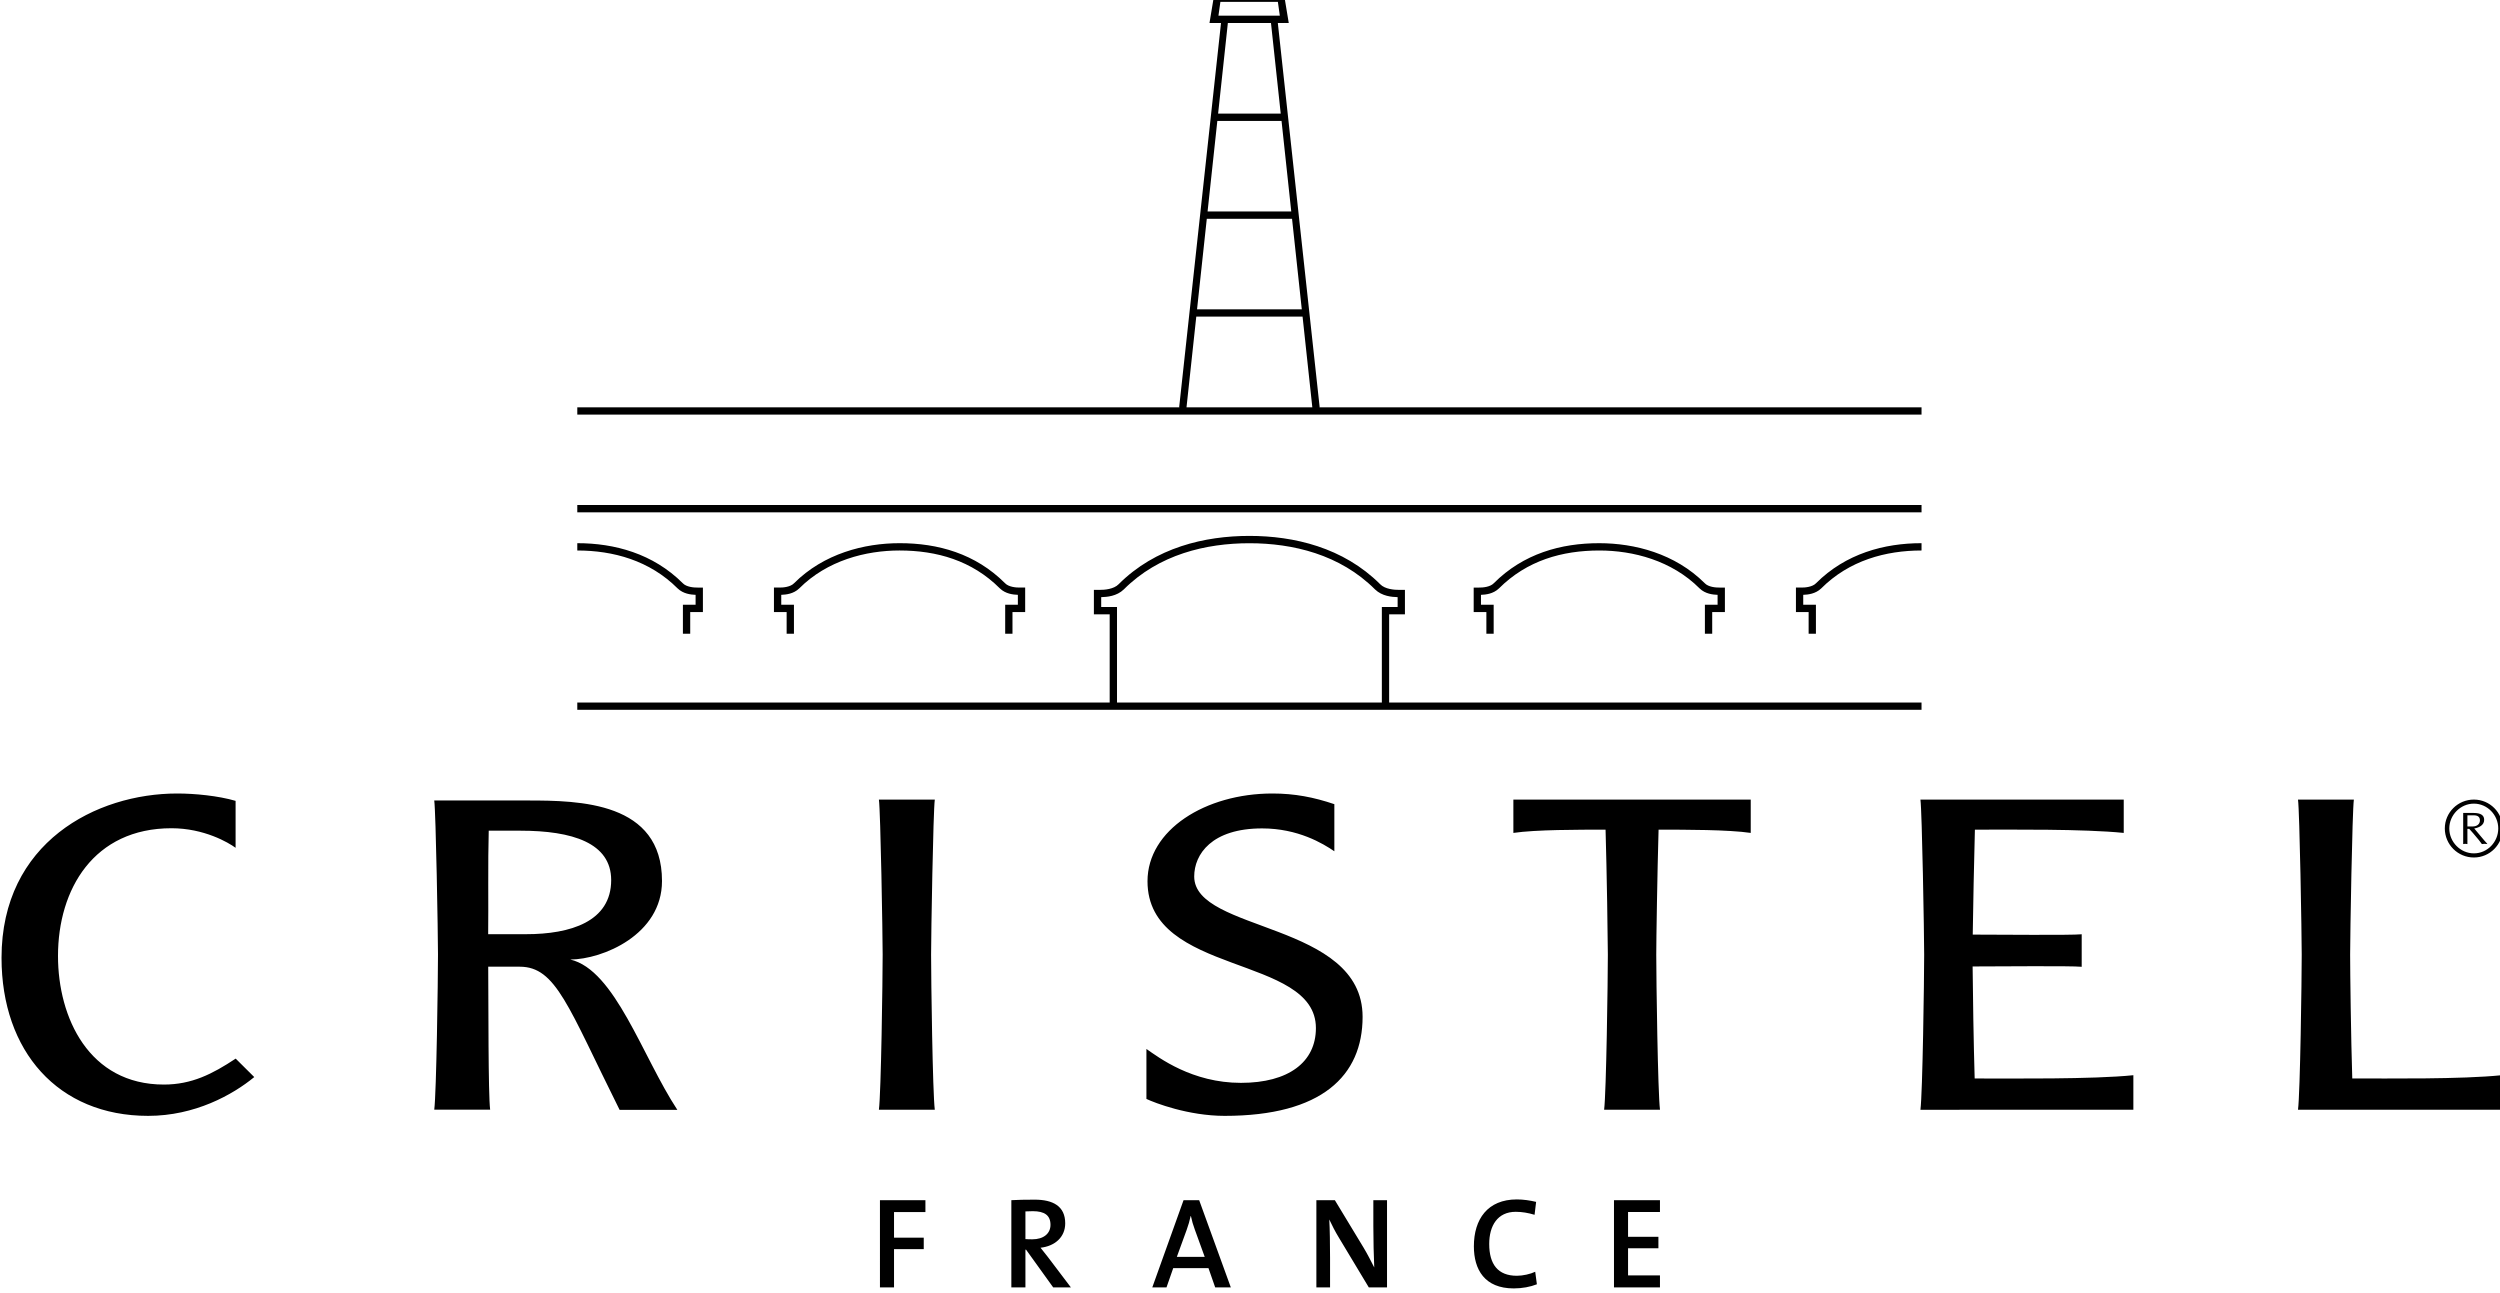 <?xml version="1.0" encoding="UTF-8" standalone="no"?>
<svg xmlns:inkscape="http://www.inkscape.org/namespaces/inkscape" xmlns:sodipodi="http://sodipodi.sourceforge.net/DTD/sodipodi-0.dtd" xmlns="http://www.w3.org/2000/svg" xmlns:svg="http://www.w3.org/2000/svg" width="145.48mm" height="75.259mm" version="1.1" viewBox="0 0 145.48 75.259" id="svg5" sodipodi:docname="Cristel-logo-official-SVG.svg" inkscape:version="1.3.2 (091e20e, 2023-11-25)">
  <defs id="defs1">
    <clipPath id="clipPath286">
      <path d="m212.49 691.65h170.3v88.028h-170.3z" id="path1"></path>
    </clipPath>
  </defs>
  <g transform="translate(-34.226 -72.547)" id="g5" style="fill:#000000">
    <g transform="matrix(.877 0 0 -.877 -154.09 754.69)" id="g4" style="fill:#000000">
      <g clip-path="url(#clipPath286)" id="g3" style="fill:#000000">
        <g transform="translate(335.57 738.77)" id="g2" style="fill:#000000">
          <path d="m0 0c1.859 1.859 4.28 2.516 6.658 2.517v0.485c-2.463 2e-3 -5.03-0.687-7.001-2.658-0.235-0.248-0.731-0.293-0.984-0.287h-0.349v-1.624h0.842v-1.438h0.484v1.924h-0.842v0.656c0.314 0.011 0.817 0.064 1.192 0.425m-42.756-44.355 0.652 1.791c0.111 0.308 0.205 0.625 0.265 0.917h0.018c0.068-0.318 0.145-0.592 0.257-0.891l0.659-1.817zm0.446 3.763-2.074-5.786h0.943l0.445 1.276h2.34l0.445-1.276h1.037l-2.1 5.786zm-11.835 39.511v-1.924h0.484v1.438h0.842v1.624h-0.35c-0.253-6e-3 -0.749 0.039-0.984 0.287-1.968 1.97-4.462 2.66-7.001 2.658-2.335-1e-3 -5.024-0.684-7.001-2.658-0.235-0.249-0.729-0.293-0.985-0.287h-0.349v-1.624h0.842v-1.438h0.485v1.924h-0.842v0.656c0.314 0.011 0.818 0.063 1.192 0.425 1.853 1.856 4.412 2.517 6.658 2.517 2.458-1e-3 4.798-0.657 6.658-2.517 0.375-0.361 0.878-0.414 1.192-0.425v-0.656zm1.343-42.093v1.837c0.137 6e-3 0.308 0.015 0.488 0.015 0.78 0 1.175-0.273 1.175-0.908 0-0.573-0.455-0.959-1.209-0.959-0.206 0-0.368 8e-3 -0.454 0.015m1.003-0.573c0.943 0.104 1.637 0.696 1.637 1.62 0 1.147-0.824 1.57-2.023 1.57-0.653 0-1.132-0.01-1.551-0.035v-5.786h0.934v2.503h0.042l1.8-2.503h1.174l-1.525 2.014c-0.146 0.188-0.327 0.411-0.488 0.617m22.647 36.176h-17.573v6.338h-1.049v0.654c0.378 0.01 1.033 0.06 1.501 0.515 2.322 2.324 5.459 3.063 8.333 3.063 2.869 0 6.012-0.739 8.334-3.063 0.467-0.455 1.123-0.505 1.501-0.514v-0.655h-1.047zm35.81 0h-35.326v5.852h1.048v1.623h-0.375c-0.322-5e-3 -0.952 0.045-1.267 0.374-2.448 2.447-5.734 3.207-8.678 3.207-2.951 0-6.229-0.76-8.676-3.205-0.317-0.331-0.947-0.381-1.268-0.376-0.053-1e-3 -0.097 0-0.133 0h-0.242v-1.623h1.048v-5.852h-35.326v-0.484h89.195zm-81.345 7.146v-0.656h-0.842v-1.924h0.485v1.438h0.842v0.298c-1e-3 0-1e-3 0.704 0 1.083v0.243h-0.349c-0.255-6e-3 -0.751 0.039-0.985 0.287-1.972 1.971-4.538 2.66-7.001 2.658v-0.485c2.379-1e-3 4.8-0.658 6.658-2.517 0.375-0.361 0.879-0.414 1.192-0.425m12.163-13.585c0.11-0.779 0.249-8.993 0.249-10.291 0-1.642-0.104-9.169-0.249-10.291h3.709c-0.145 1.122-0.246 8.649-0.246 10.291 0 1.298 0.138 9.512 0.246 10.291zm-47.443-18.91c-4.973 0-7.027 4.437-7.027 8.532 0 4.438 2.379 8.476 7.531 8.476 2.164 0 3.785-0.953 4.253-1.298v3.115c-1.154 0.336-2.699 0.488-3.876 0.488-5.368 0-11.655-3.243-11.655-10.902 0-6.193 3.747-10.488 9.728-10.488 3.097 0 5.604 1.392 7.041 2.574l-1.232 1.225c-1.545-1.024-2.921-1.722-4.763-1.722m79.537 4.495c0 6.316-11.173 5.595-11.173 9.312 0 1.47 1.156 3.19 4.506 3.19 2.379 0 4.035-1 4.793-1.517v3.125c-1.369 0.463-2.634 0.708-4.107 0.708-4.453 0-8.291-2.418-8.291-5.821 0-6.305 11.174-4.846 11.174-9.744 0-2.251-1.804-3.635-4.974-3.635-3.244 0-5.442 1.675-6.272 2.249v-3.315c0.542-0.259 2.781-1.124 5.191-1.124 6.444 0 9.153 2.661 9.153 6.572m-55.502 5.483h-2.519c0.025 1.806-0.023 4.827 0.037 6.867h2.1c3.439 0 6.025-0.805 6.025-3.279 0-2.762-2.713-3.588-5.643-3.588m2.928-1.682c2.143 0.012 6.087 1.644 6.087 5.21 0 5.257-5.465 5.343-8.919 5.343h-6.193c0.108-0.782 0.248-8.925 0.248-10.221 0-1.644-0.103-9.167-0.248-10.294h3.709c-0.131 1.02-0.11 7.1-0.128 9.487h2.087c2.422 0 3.21-2.645 6.632-9.502h3.832c-2.33 3.545-4.139 9.294-7.107 9.977m20.549-21.754h0.934v2.537h1.972v0.763h-1.972v1.696h2.083v0.79h-3.017zm54.738 45.297v-1.924h0.485v1.438h0.842v1.624h-0.349c-0.255-6e-3 -0.751 0.038-0.986 0.287-1.975 1.974-4.664 2.657-7 2.658-2.539 2e-3 -5.032-0.688-7.001-2.658-0.236-0.248-0.731-0.293-0.985-0.287h-0.348v-1.624h0.842v-1.438h0.484v1.924h-0.842v0.656c0.313 0.011 0.817 0.064 1.191 0.425 1.863 1.86 4.201 2.516 6.659 2.517 2.246 0 4.804-0.661 6.658-2.517 0.374-0.362 0.879-0.414 1.192-0.425v-0.656zm51.025-13.198c0.894 0 1.617-0.755 1.617-1.648 0-0.899-0.723-1.652-1.617-1.652-0.891 0-1.632 0.753-1.632 1.652 0 0.893 0.741 1.648 1.632 1.648m0-3.574c1.059 0 1.913 0.862 1.913 1.926 0 1.058-0.854 1.917-1.913 1.917-1.064 0-1.929-0.859-1.929-1.917 0-1.064 0.865-1.926 1.929-1.926m-33.125-14.663c-0.069 2.268-0.122 5.692-0.136 7.433 1.691 0 6.513 0.051 7.238-0.022v2.158c-0.725-0.073-5.539-0.022-7.23-0.022 0.028 1.826 0.084 4.915 0.143 6.963 2.358 0 7.206 0.055 9.876-0.216v2.212h-13.49c0.107-0.779 0.248-8.996 0.248-10.291 0-1.644-0.104-9.169-0.248-10.291l14.129 1e-3v2.292c-2.671-0.276-8.171-0.217-10.53-0.217m25.055 3e-3c-0.086 2.688-0.141 7.013-0.141 8.212 0 1.295 0.139 9.512 0.247 10.291h-3.707c0.109-0.779 0.247-8.996 0.247-10.291 0-1.644-0.101-9.169-0.247-10.291h13.512v2.293c-2.667-0.276-7.553-0.214-9.911-0.214m7.64 17.457h0.468c0.245-0.013 0.363-0.126 0.363-0.337 0-0.233-0.185-0.401-0.482-0.401h-0.349zm0-1.906v1.007h0.123l0.252-0.282 0.385-0.458c0.065-0.087 0.132-0.172 0.201-0.267 0.059 7e-3 0.124 0.017 0.183 0.017 0.06 0 0.119-0.01 0.184-0.017l-0.06 0.076-0.152 0.169-0.663 0.79c0.322 0.055 0.659 0.22 0.659 0.572 0 0.303-0.217 0.458-0.713 0.458h-0.679v-2.065c0.04 7e-3 0.088 0.017 0.136 0.017 0.044 0 0.093-0.01 0.144-0.017m-56.628-29.416h3.051v0.797h-2.117v1.801h2.014v0.761h-2.014v1.646h2.117v0.781h-3.051zm-15.967 4.07c0-0.848 0.026-2.09 0.06-2.749-0.213 0.419-0.446 0.881-0.704 1.31l-1.909 3.155h-1.227v-5.786h0.908v1.946c0 0.823-0.016 1.997-0.052 2.561 0.182-0.385 0.387-0.797 0.644-1.216l1.979-3.291h1.209v5.786h-0.908zm-12.397 54.327 0.648 6.017h7.053l0.647-6.017zm1.346 12.51h5.656l0.647-6.008h-6.95zm0.699 6.493h4.26l0.645-6.008h-5.552zm0.698 6.495h2.862l0.646-6.01h-4.154zm-0.495 1.404h3.814l0.129-0.915h-4.072zm46.524-26.902h-39.983l0.047 4e-3 -1e-3 1e-3 -2.776 25.496h0.451v1e-3l0.274-1e-3 -0.312 1.887h-4.634l-0.313-1.887h0.765l-2.777-25.496 0.053-5e-3h-39.989v-0.485h89.195zm0-6.483h-89.196v-0.485h89.196zm-26.851-51.143c-1.26 0-1.835 0.763-1.835 2.109 0 1.208 0.549 2.135 1.759 2.135 0.419 0 0.83-0.071 1.25-0.198l0.103 0.857c-0.403 0.095-0.848 0.163-1.277 0.163-1.944 0-2.853-1.312-2.853-3.112 0-1.542 0.711-2.793 2.647-2.793 0.558 0 1.099 0.102 1.534 0.274l-0.111 0.831c-0.318-0.154-0.823-0.266-1.217-0.266m-0.232 29.385c1.48 0.218 4.323 0.216 6.117 0.216 0.081-2.752 0.152-7.368 0.152-8.295 0-1.644-0.104-9.169-0.248-10.291h3.708c-0.144 1.122-0.248 8.647-0.248 10.291 0 0.93 0.072 5.543 0.154 8.295 1.791 0 4.635 2e-3 6.115-0.216v2.212h-15.75z" fill="#231f20" id="path2" style="fill:#000000"></path>
        </g>
      </g>
    </g>
  </g>
</svg>
